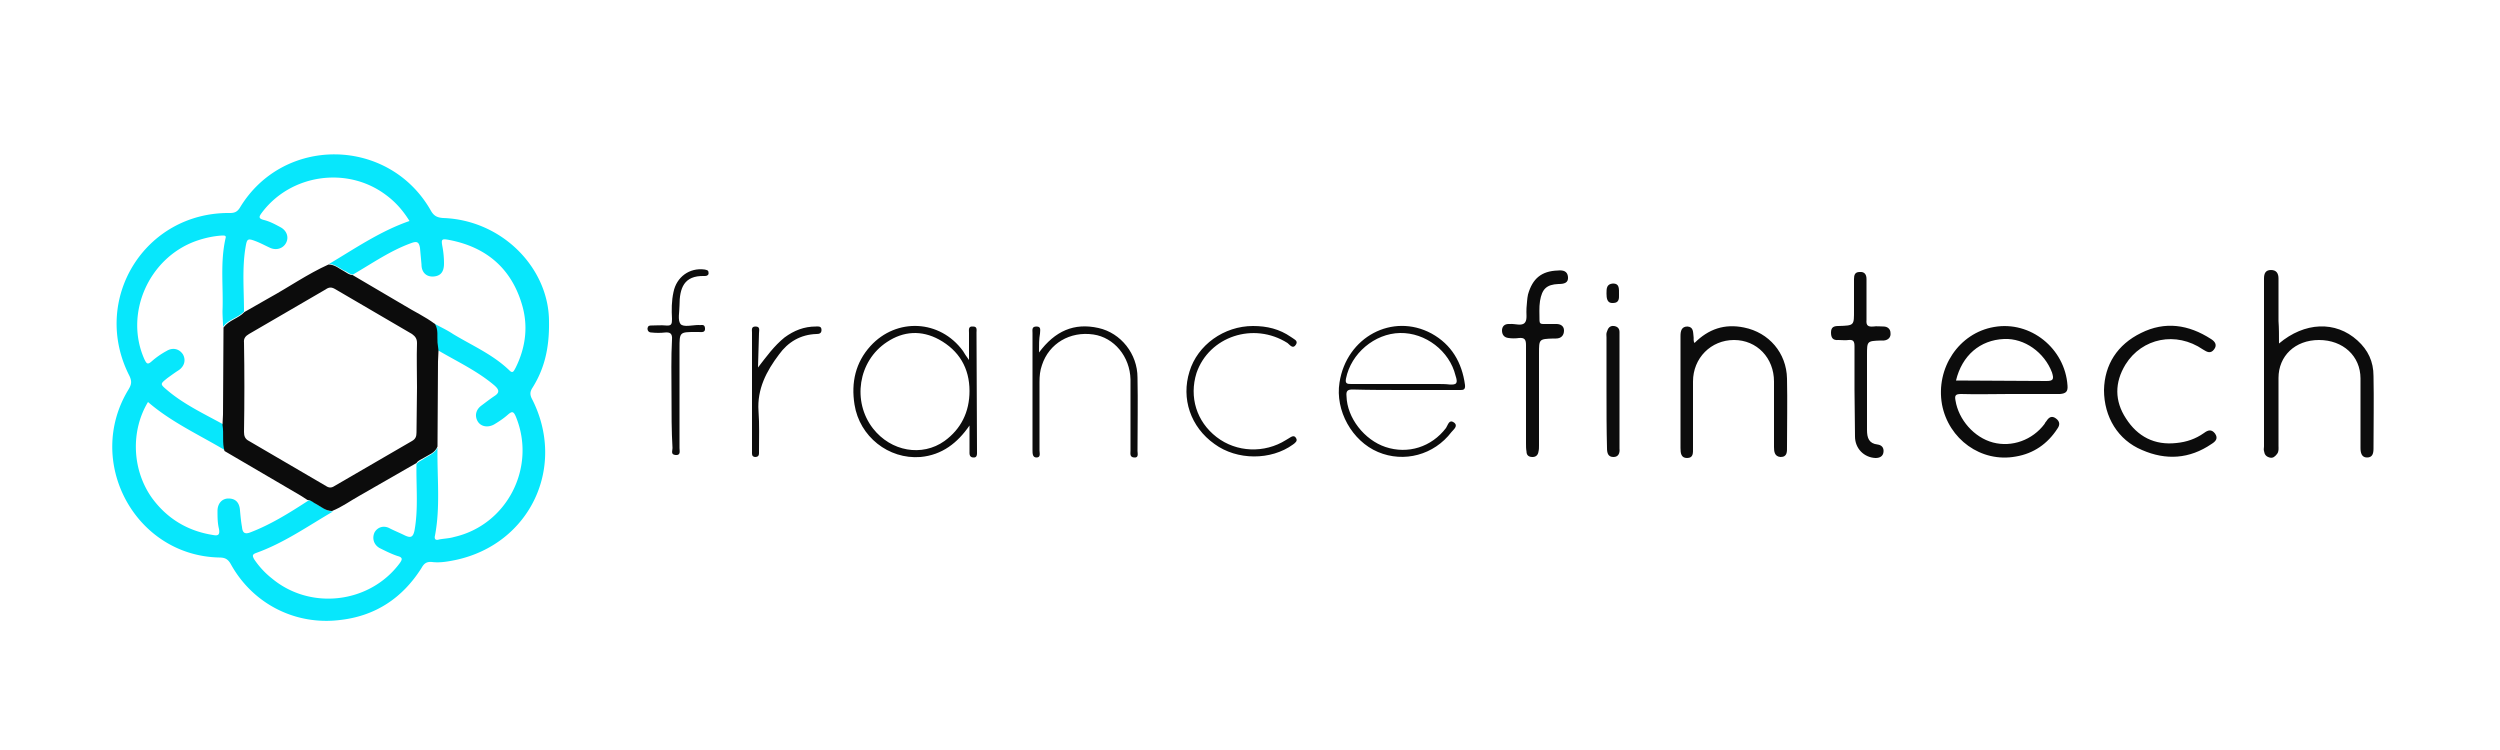 <?xml version="1.0" encoding="utf-8"?>
<svg xmlns="http://www.w3.org/2000/svg" viewBox="0 0 500 150">
  <path d="M109.8 64.3c.1 5.7-1.1 9.8-3.4 13.4-.4.7-.4 1.2-.1 1.9 7.1 13.6-.2 29.2-15.2 32.4-1.5.3-3.1.6-4.7.4-1.1-.1-1.6.3-2.1 1.2-3.8 6-9.2 9.6-16.3 10.4-8.9 1.1-17.4-3.2-21.8-11.1-.6-1.1-1.2-1.4-2.4-1.4-16.8-.4-26.9-19.2-18.1-33.6.6-1 .7-1.6.2-2.7-7.8-15.2 3-32.8 20.1-32.6 1 0 1.5-.3 2-1.1 8.7-14.4 29.7-14.1 38.1.5.6 1.1 1.2 1.5 2.5 1.6 11.9.4 21.2 10.1 21.2 20.7zm-39.2-9.4c-.6 0-1.1-.5-1.6-.7-1.1-.5-2-1.4-3.2-1.4 5.2-3.1 10.3-6.6 16.1-8.6-1.3-2.1-2.8-3.8-4.7-5.2-7.7-5.8-19-4.2-24.8 3.5-.6.8-.8 1.2.4 1.5s2.3.9 3.4 1.5c1.2.7 1.6 2 1 3.1s-1.9 1.5-3.1 1c-.9-.4-1.8-.9-2.8-1.3-1.8-.7-1.9-.6-2.2 1.2-.7 4.2-.3 8.5-.3 12.8-1.2 1.3-3.2 1.6-4.2 3.1 0-1.1-.1-2.1-.1-3.2.2-4.8-.5-9.6.6-14.5.2-.6-.2-.6-.6-.6-1.8.1-3.6.5-5.3 1.1-9.5 3.4-14.4 14.6-10.3 23.7.4.8.6 1.1 1.4.4a16.1 16.1 0 0 1 3-2.1c1.3-.8 2.6-.4 3.3.7.6 1.1.3 2.3-.8 3.1-.8.5-1.6 1.1-2.3 1.6-1.5 1.2-1.5 1.2-.1 2.4 3.4 2.9 7.5 4.8 11.3 6.9.3 1.7-.2 3.5.4 5.2-5.2-3.1-10.9-5.7-15.5-9.7-3.5 5.8-3.2 13.6.8 19.2 3 4.1 7.1 6.6 12.2 7.4 1 .2 1.4 0 1.2-1.2-.3-1.2-.3-2.4-.3-3.6 0-1.5.9-2.5 2.2-2.5 1.4 0 2.2.8 2.3 2.4.1 1.1.2 2.2.4 3.3.1 1.1.5 1.5 1.6 1.1 4.2-1.6 8-4 11.7-6.4.7-.1 1.2.5 1.7.8 1.1.5 2 1.4 3.2 1.4-5 2.9-9.8 6.3-15.4 8.3-.8.3-.7.6-.4 1.2a16.72 16.72 0 0 0 3.6 3.9c7.7 6.4 19.5 5 25.5-3 .5-.7.8-1.2-.4-1.5-1.2-.4-2.4-1-3.6-1.6-1.2-.7-1.5-2-1-3.1.6-1.1 1.9-1.5 3.1-.8 1 .5 2 .9 3 1.4 1.1.5 1.6.4 1.9-1 .8-4.4.3-8.9.4-13.3.4-.5 1-.7 1.4-1 1-.7 2.3-1.1 2.8-2.3-.1 5.9.6 11.8-.5 17.6-.2.8.2 1 .8.8 1-.2 2-.2 3-.5 10.6-2.4 16.5-13.9 12.4-24-.5-1.2-.8-1.2-1.7-.4-.8.7-1.7 1.3-2.7 1.9-1.3.7-2.7.4-3.3-.7s-.3-2.3.8-3.1c.8-.6 1.7-1.3 2.6-1.9 1.1-.7.9-1.3 0-2.1-3.4-2.9-7.5-4.8-11.4-7.1-.1-.5-.1-1.1-.2-1.6-.1-1.2.3-2.5-.5-3.7 1.3.7 2.6 1.3 3.8 2.1 3.8 2.3 8 4.1 11.3 7.3.7.7.9 0 1.2-.5 2.1-4.2 2.6-8.6 1.2-13-2.2-7.1-7.2-11.2-14.4-12.6-1.6-.3-1.7-.2-1.4 1.4.2 1.1.3 2.2.3 3.3 0 1.7-.7 2.5-2.1 2.6s-2.4-.8-2.4-2.4l-.3-3.3c-.2-1.2-.6-1.4-1.7-1-4.2 1.5-7.9 4.1-11.7 6.3z" fill="#07e7fc"/>
  <path d="M44.9 90.2c-.5-1.7-.1-3.4-.4-5.2l.1-2.1.1-17.4c1.1-1.5 3-1.8 4.2-3.1l4.9-2.8c4-2.2 7.7-4.8 11.9-6.7 1.3 0 2.2.9 3.2 1.4.5.3 1 .7 1.6.7l10.2 6c2.1 1.3 4.3 2.3 6.3 3.8.7 1.2.4 2.4.5 3.7.1.5.1 1.1.2 1.6 0 .7-.1 1.5-.1 2.2l-.1 17c-.5 1.3-1.7 1.6-2.8 2.3-.5.3-1.1.5-1.4 1l-11.5 6.6c-1.8 1-3.4 2.2-5.4 3-1.3 0-2.2-.9-3.2-1.4-.6-.3-1-.8-1.7-.8-.5-.3-.9-.6-1.4-.9l-15.2-8.9zm38.5-12.7c0-3-.1-5.9 0-8.9 0-.8-.3-1.3-1-1.8l-15.4-9c-.7-.4-1.2-.4-1.9.1l-15.3 8.9c-.7.4-1.1.9-1 1.7.1 5.9.1 11.9 0 17.9 0 .8.2 1.4 1 1.8l15.4 9c.6.4 1.1.4 1.7 0l15.5-9c.7-.4.9-.9.9-1.7l.1-9zm50.9 1.3c0-3.6-.1-7.3.1-10.9.1-1.2-.4-1.5-1.4-1.4-.9.1-1.8.1-2.7 0-.5 0-.8-.3-.8-.8.1-.6.4-.6.8-.6 1 0 1.9-.1 2.9 0 1.1.1 1.2-.3 1.2-1.3-.1-1.8-.1-3.6.3-5.4.6-3 3.2-4.9 6.2-4.5.4.1.8.1.8.6.1.5-.3.7-.7.7h-.2c-4-.1-4.9 2.4-4.9 5.9 0 1.3-.4 2.9.2 3.7.6.7 2.4.2 3.6.2.5.1 1.2-.3 1.3.6.1 1-.7.8-1.3.8h-.5c-3.3 0-3.3 0-3.3 3.3v19.9c0 .6.3 1.5-.8 1.4-1-.1-.6-.8-.6-1.4-.2-3.4-.2-7-.2-10.8zm17.3-5.3c1.7-2.2 3.2-4.3 5.3-6 1.9-1.4 3.9-2.2 6.3-2.2.5 0 1.1-.1 1.1.7 0 .7-.5.8-1 .8-3.2.1-5.7 1.6-7.5 4.1-2.5 3.3-4.4 6.9-4.1 11.3.2 2.7.1 5.4.1 8 0 .6.1 1.2-.8 1.2-.7-.1-.6-.6-.6-1.1V66.5c0-.5-.2-1.2.7-1.2 1 0 .7.8.7 1.3l-.2 6.9zm43.7-7c0-.5.2-1.2-.7-1.2-1-.1-.8.7-.8 1.3V72c-.6-.8-.9-1.3-1.2-1.8-4.6-6.3-13.3-6.7-18.5-1-3 3.3-3.9 7.3-3.2 11.7 1 6.4 6.8 11 13.2 10.5 4.3-.4 7.4-2.8 9.8-6.3v5.1c0 .5-.1 1.2.7 1.3.9.1.8-.7.8-1.3l-.1-23.7zm-6.4 21.7c-4.5 3.2-10.7 2.1-14.3-2.5-4.2-5.4-3-13.5 2.8-17.3 3.3-2.2 6.9-2.4 10.4-.5 4 2.2 6.1 5.7 6.1 10.3 0 4.2-1.7 7.6-5 10zm18.9-17.7c3.2-4.3 7-6 11.9-4.9 4.5 1 7.8 5.2 7.8 9.9.1 4.9 0 9.8 0 14.7 0 .5.3 1.4-.7 1.3-.9-.1-.7-.8-.7-1.4V75.9c-.1-4.6-3.3-8.4-7.4-9-4.7-.7-8.9 1.8-10.3 6.1-.4 1.1-.5 2.2-.5 3.4v13.7c0 .5.3 1.4-.6 1.4-.8 0-.8-.8-.8-1.5V66.6c0-.6-.2-1.3.8-1.3s.7.8.7 1.4c-.2 1.1-.2 2.2-.2 3.8zm42.8-5.3c2.8 0 5.3.6 7.6 2.2.5.4 1.5.7 1 1.5-.6 1-1.2.1-1.7-.3-6.8-4.3-15.7-1.3-18.2 6-1.5 4.8 0 9.7 4 12.8s9.6 3.3 13.9.6c.2-.1.3-.2.5-.3.5-.3 1.1-.8 1.5-.1.4.6-.2 1-.6 1.3-4.4 3.2-11.2 3.2-15.7-.1-4.8-3.4-6.7-9.1-5-14.5 1.6-5.3 6.9-9.1 12.7-9.1zM293 77c-.6-4.5-2.7-8.1-6.7-10.3-7.8-4.2-17 .7-18.4 9.8-.9 5.6 2.5 11.7 7.7 13.9s11.2.6 14.7-4c.4-.5 1.4-1.2.5-1.9-1-.7-1.2.5-1.6 1.1-2.9 3.8-7.6 5.3-12.1 3.8-4.2-1.4-7.7-5.8-7.8-10.2-.1-1 .2-1.3 1.2-1.3 3.6.1 7.1.1 10.6.1H292c.6 0 1.1 0 1-1zm-3.1-.1c-.8-.1-1.6-.1-2.4-.1h-17.3c-.8 0-1.2-.1-1-1.1 1-5 5.7-9 10.8-9.1s9.9 3.6 11.1 8.5c.5 1.5.3 1.9-1.2 1.8zm21.7-22.8c1-.1 1.9.1 2 1.3s-.8 1.4-1.9 1.4c-2.4.1-3.3 1-3.7 3.4-.2 1.3-.1 2.6-.1 3.9 0 .5.2.7.7.7h2.7c.8 0 1.5.4 1.5 1.3 0 1-.6 1.6-1.6 1.6h-.5c-2.9.1-2.9.1-2.9 3v18.4c0 .4 0 .8-.1 1.2-.1.7-.5 1.1-1.2 1.1s-1.2-.3-1.2-1.1c-.1-.5-.1-1.1-.1-1.6V69c0-1.1-.3-1.5-1.4-1.4-.7.1-1.4.1-2.1 0-.9-.1-1.3-.7-1.3-1.5s.5-1.3 1.3-1.3h.3c1-.1 2.4.5 3-.3.5-.6.2-1.9.3-2.9.1-.9.1-1.8.3-2.7.9-3.2 2.7-4.7 6-4.8zm9.7 24.3V67.5c0-.4-.1-.8.1-1.2.2-.7.6-1.2 1.4-1.1.7.1 1.1.5 1.1 1.2v23.3c.1.9-.2 1.7-1.2 1.7-1.1 0-1.3-.8-1.3-1.8-.1-3.7-.1-7.5-.1-11.2zm2.5-19.5c0 .7.1 1.7-1.2 1.7-1.2.1-1.3-1-1.3-1.9 0-1 0-1.9 1.3-2 1.3 0 1.2 1 1.2 2.2zm15.1 9.7c2.8-2.8 6-3.9 9.9-3.1 5 1 8.5 5.1 8.6 10.2.1 4.6 0 9.1 0 13.6 0 1 .1 2.1-1.3 2.1-1.2-.1-1.3-1.1-1.3-2V76.3c0-4.7-3.4-8.3-8-8.3s-8.2 3.6-8.2 8.3v13.3c0 1 .1 2-1.2 2-1.2 0-1.3-1-1.3-2V67.2c0-1 .2-1.9 1.4-1.9 1.2.1 1.1 1.1 1.2 1.9.1.5-.1.9.2 1.4zm32 9.4v-8.7c0-1-.2-1.4-1.2-1.3-.6.1-1.3 0-2 0-1.1.1-1.5-.4-1.5-1.5s.6-1.3 1.5-1.3c3.2-.1 3.1-.1 3.1-3.2v-6.2c0-.8.2-1.4 1.1-1.4 1-.1 1.4.5 1.4 1.4V64c-.1 1.1.3 1.4 1.4 1.3.6-.1 1.3 0 2 0 .8 0 1.4.5 1.4 1.3.1.8-.4 1.4-1.3 1.5h-.6c-2.8.1-2.8.1-2.8 2.9v15c0 1.6.4 2.7 2.1 2.9.8.1 1.3.6 1.2 1.5s-.8 1.2-1.6 1.2c-2.3-.1-4.1-1.9-4.1-4.3l-.1-9.3zm42.6-.9c-.5-7.4-7.4-13-14.7-11.7-7 1.2-11.7 8.2-10.4 15.5 1.3 6.9 7.8 11.7 14.8 10.4 3.5-.6 6.3-2.5 8.3-5.6.5-.7.5-1.4-.3-2s-1.4-.3-1.9.5c-.2.2-.3.4-.4.6-2.4 3.2-6.5 4.7-10.3 3.7s-6.9-4.6-7.5-8.4c-.2-1 0-1.3 1.1-1.3 3.2.1 6.5 0 9.7 0H412c1.2-.1 1.6-.5 1.5-1.7zm-4.2-.9l-18.1-.1c1.2-5 4.8-8.1 9.6-8.3 4.1-.2 8.1 2.7 9.6 6.7.4 1.3.3 1.7-1.1 1.7zm11.5 1.8c.1-5.1 2.7-9.1 7.4-11.4 4.8-2.4 9.5-1.7 14 1.2.8.5 1.3 1.2.6 2.1s-1.4.5-2.2 0c-5.4-3.7-12.2-2.3-15.5 3-2.2 3.6-2.2 7.3.1 10.8 2.3 3.6 5.7 5.4 10.1 4.9 2-.2 3.8-.8 5.5-2 .8-.6 1.5-.8 2.2.1.7 1 .1 1.6-.7 2.1-4.4 3-9.1 3.3-13.9 1.2-4.8-2-7.6-6.6-7.6-12zm35-9.3c5.1-4.3 11.3-4.6 15.7-.6 2.1 1.9 3.2 4.2 3.2 7.1.1 4.8 0 9.7 0 14.5 0 1-.2 1.8-1.3 1.8s-1.3-1-1.3-1.9V75.7c0-4.5-3.5-7.7-8.3-7.7s-8.1 3.2-8.1 7.6v13.6c0 .5.1 1.1-.3 1.6s-.8.9-1.5.7-1-.6-1.1-1.3c-.1-.3 0-.6 0-.9V55.7c0-1 .3-1.7 1.4-1.7s1.5.7 1.5 1.7v8.5c.1 1.4.1 2.8.1 4.5z" fill="#0c0c0c"/>
</svg>